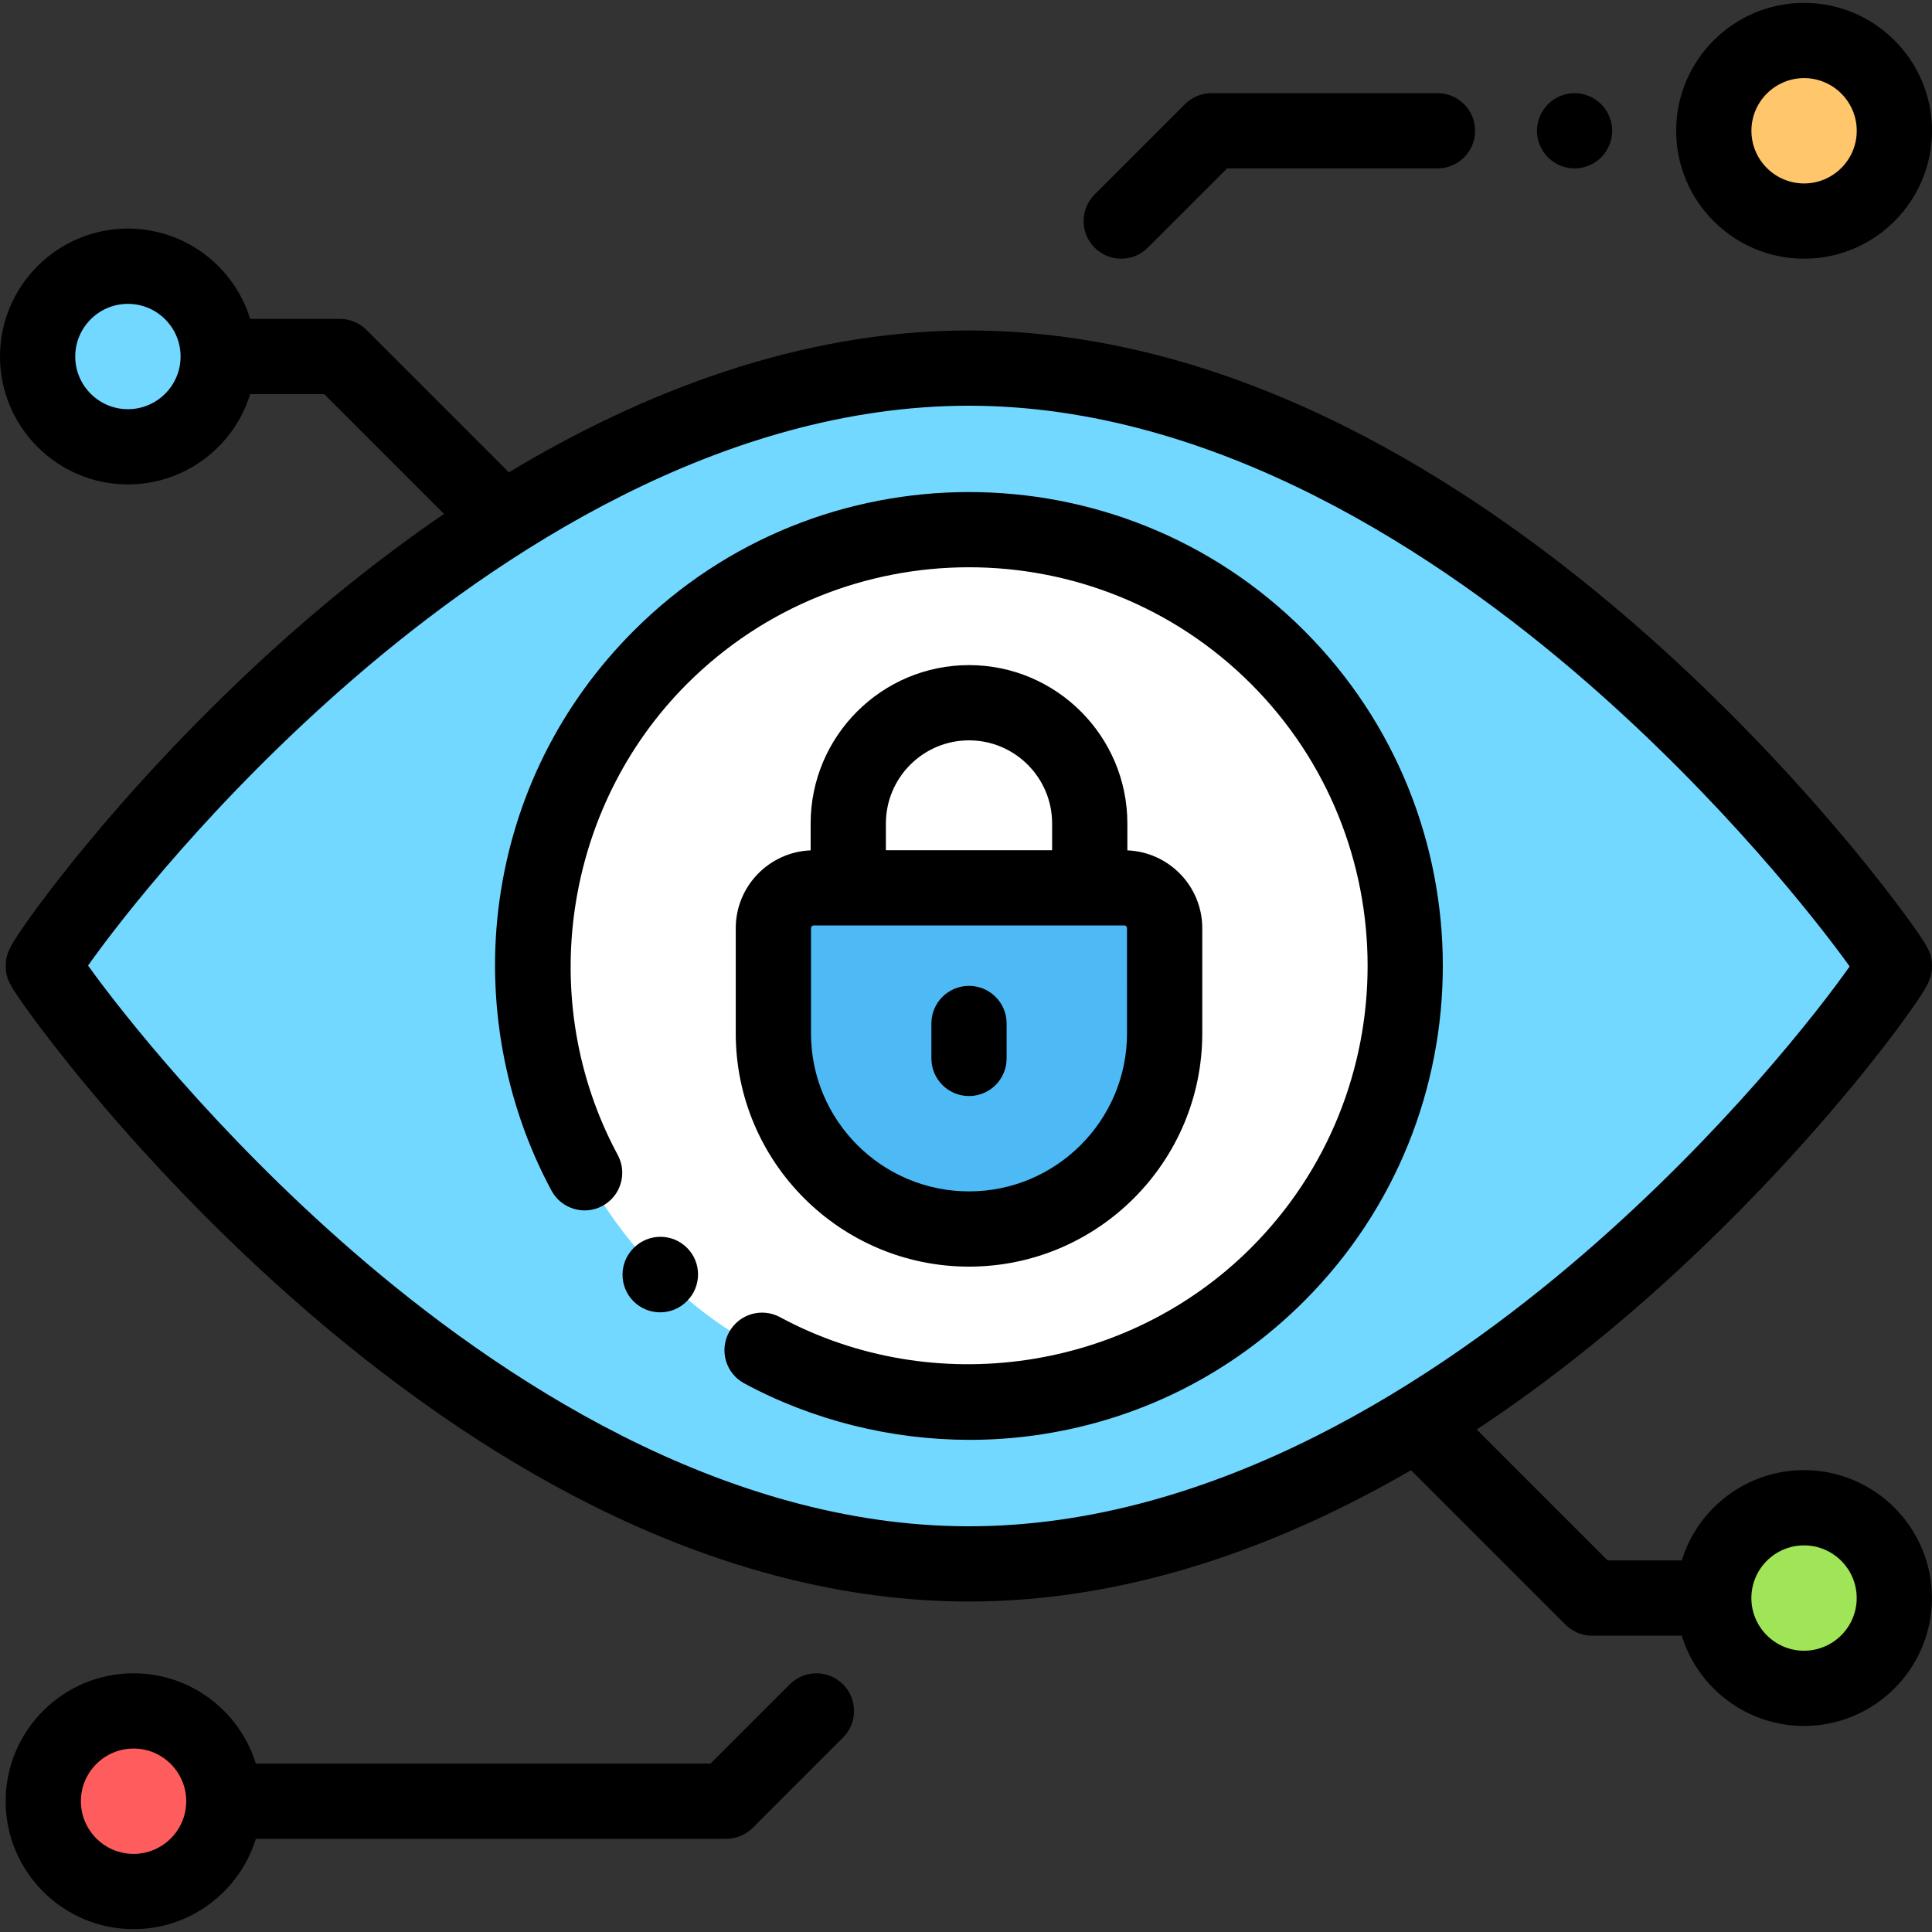 <?xml version="1.0" encoding="iso-8859-1"?>
<!-- Generator: Adobe Illustrator 19.0.0, SVG Export Plug-In . SVG Version: 6.00 Build 0)  -->
<svg version="1.1" id="Capa_1" xmlns="http://www.w3.org/2000/svg" xmlns:xlink="http://www.w3.org/1999/xlink" x="0px" y="0px"
	 viewBox="0 0 512.001 512.001" style="enable-background:new 0 0 512.001 512.001;" xml:space="preserve">
<rect x="0" y="0" width="512.001" height="512.001" fill="#333333" stroke="none"/>
<circle style="fill:#FF5D5D;" cx="35.395" cy="477.339" r="23.929"/>
<path style="fill:#72D8FF;" d="M502.03,256.002c0,2.964-109.826,158.45-245.269,158.45S11.491,257.974,11.491,256.002
	c0-2.962,109.826-158.45,245.269-158.45S502.03,254.03,502.03,256.002z"/>
<circle style="fill:#FFFFFF;" cx="256.765" cy="255.998" r="115.586"/>
<circle style="fill:#A0E557;" cx="478.086" cy="423.499" r="23.929"/>
<circle style="fill:#72D8FF;" cx="33.899" cy="94.479" r="23.929"/>
<path style="fill:#4DBAF6;" d="M297.948,235.287h-82.301c-5.906,0-10.695,4.789-10.695,10.695v27.873
	c0,28.634,23.212,51.846,51.846,51.846l0,0c28.634,0,51.846-23.212,51.846-51.846v-27.873
	C308.642,240.075,303.854,235.287,297.948,235.287z"/>
<circle style="fill:#FFC66C;" cx="478.096" cy="34.659" r="23.929"/>
<path d="M490.434,288.369c7.014-8.473,11.867-14.943,14.702-18.879c6.056-8.407,6.865-10.324,6.865-13.488
	c0-3.319-0.903-5.054-6.906-13.261c-2.891-3.953-7.784-10.406-14.669-18.698c-11.369-13.69-29.902-34.427-53.621-55.464
	c-26.351-23.369-53.304-42.029-80.112-55.46c-33.822-16.946-67.444-25.537-99.929-25.537c-44.938,0-86.716,16.419-121.907,37.588
	l-37.74-37.74c-1.869-1.869-4.406-2.92-7.05-2.92H66.3c-4.268-13.841-17.178-23.929-32.4-23.929C15.207,60.582,0,75.789,0,94.481
	s15.207,33.899,33.899,33.899c15.224,0,28.133-10.088,32.4-23.929h19.636l31.743,31.743c-15.32,10.455-29.087,21.515-40.948,32.002
	c-23.882,21.114-42.353,41.802-53.643,55.44c-7.013,8.472-11.866,14.942-14.702,18.879c-6.057,8.406-6.865,10.323-6.865,13.487
	c0,3.319,0.903,5.054,6.906,13.26c2.891,3.953,7.784,10.406,14.669,18.698c11.369,13.691,29.902,34.427,53.621,55.465
	c26.351,23.369,53.304,42.029,80.112,55.46c33.822,16.946,67.444,25.537,99.929,25.537c42.944,0,83.001-14.995,117.182-34.799
	l40.929,40.929c1.869,1.869,4.406,2.92,7.05,2.92h23.765c4.268,13.841,17.178,23.929,32.401,23.929
	c18.692,0,33.899-15.207,33.899-33.899c0-18.692-15.207-33.899-33.899-33.899c-15.224,0-28.133,10.088-32.401,23.929H426.05
	l-34.702-34.702c17.13-11.326,32.429-23.519,45.44-35.021C460.673,322.694,479.144,302.006,490.434,288.369z M33.899,108.44
	c-7.697,0-13.958-6.261-13.958-13.958s6.261-13.958,13.958-13.958s13.958,6.261,13.958,13.958S41.596,108.44,33.899,108.44z
	 M478.089,409.544c7.697,0,13.958,6.261,13.958,13.958c0,7.697-6.261,13.958-13.958,13.958c-7.697,0-13.958-6.261-13.958-13.958
	C464.131,415.805,470.392,409.544,478.089,409.544z M256.76,404.482c-65.608,0-125.034-39.655-163.332-72.922
	c-36.254-31.49-61.558-63.772-70.088-75.674c8.243-11.695,33.375-44.079,70.382-76.059c38.173-32.985,97.445-72.306,163.038-72.306
	c65.608,0,125.034,39.655,163.332,72.922c36.253,31.489,61.557,63.772,70.088,75.674c-8.242,11.695-33.372,44.078-70.383,76.06
	C381.626,365.163,322.354,404.482,256.76,404.482z"/>
<path d="M297.136,68.558c2.551,0,5.104-0.973,7.05-2.92l21.008-21.008h55.755c5.507,0,9.97-4.464,9.97-9.97s-4.464-9.97-9.97-9.97
	h-59.885c-2.644,0-5.181,1.051-7.05,2.92l-23.929,23.929c-3.893,3.893-3.893,10.207,0,14.101
	C292.032,67.585,294.585,68.558,297.136,68.558z"/>
<path d="M417.279,44.631c2.632,0,5.195-1.067,7.049-2.921c1.854-1.854,2.921-4.427,2.921-7.049c0-2.622-1.067-5.195-2.921-7.049
	s-4.417-2.921-7.049-2.921c-2.622,0-5.195,1.067-7.049,2.921c-1.854,1.854-2.921,4.427-2.921,7.049c0,2.622,1.067,5.195,2.921,7.049
	C412.086,43.563,414.658,44.631,417.279,44.631z"/>
<path d="M209.31,446.363l-21.008,21.008H67.795c-4.268-13.841-17.178-23.929-32.4-23.929c-18.692,0-33.899,15.207-33.899,33.899
	c0,18.692,15.207,33.899,33.899,33.899c15.224,0,28.133-10.088,32.4-23.929h124.636c2.644,0,5.181-1.051,7.05-2.92l23.929-23.929
	c3.893-3.893,3.893-10.207,0-14.101S213.203,442.47,209.31,446.363z M35.395,491.301c-7.697,0-13.958-6.261-13.958-13.958
	c0-7.697,6.261-13.958,13.958-13.958s13.958,6.261,13.958,13.958C49.353,485.04,43.092,491.301,35.395,491.301z"/>
<path d="M256.797,176.261c-23.14,0-41.967,18.826-41.967,41.966v7.13c-11.015,0.434-19.849,9.505-19.849,20.625v27.873
	c0,34.085,27.73,61.816,61.816,61.816s61.816-27.73,61.816-61.816v-27.873c0-11.119-8.835-20.191-19.85-20.625v-7.13
	C298.763,195.087,279.937,176.261,256.797,176.261z M256.797,196.202c12.145,0,22.025,9.881,22.025,22.025v7.089h-44.052v-7.089
	C234.771,206.083,244.651,196.202,256.797,196.202z M298.672,273.855c0,23.09-18.785,41.875-41.875,41.875
	s-41.875-18.785-41.875-41.875v-27.873c0-0.4,0.325-0.725,0.725-0.725h82.301c0.4,0,0.725,0.325,0.725,0.725V273.855z"/>
<path d="M256.797,261.265c-5.507,0-9.97,4.464-9.97,9.97v9.258c0,5.507,4.464,9.97,9.97,9.97c5.507,0,9.97-4.464,9.97-9.97v-9.258
	C266.767,265.729,262.303,261.265,256.797,261.265z"/>
<path d="M167.965,167.136c-19.493,19.494-31.8,44.193-35.59,71.429c-3.665,26.339,1.228,53.672,13.78,76.966
	c2.611,4.848,8.659,6.66,13.506,4.048c4.848-2.612,6.66-8.659,4.048-13.506c-21.953-40.742-14.404-92.077,18.356-124.836
	c41.206-41.207,108.256-41.207,149.461-0.001c41.207,41.206,41.207,108.256,0,149.462c-32.76,32.761-84.096,40.307-124.838,18.355
	c-4.848-2.612-10.895-0.801-13.507,4.048c-2.612,4.848-0.8,10.895,4.048,13.507c18.25,9.834,38.979,14.967,59.767,14.967
	c5.746,0,11.497-0.393,17.201-1.185c27.236-3.79,51.936-16.097,71.43-35.591c48.981-48.982,48.981-128.681,0-177.663
	C296.645,118.154,216.947,118.155,167.965,167.136z"/>
<path d="M167.971,330.687l-0.075,0.075c-3.893,3.893-3.893,10.207,0,14.101c1.947,1.947,4.499,2.92,7.05,2.92s5.104-0.973,7.05-2.92
	l0.075-0.075c3.893-3.893,3.893-10.207,0-14.101C178.177,326.793,171.864,326.793,167.971,330.687z"/>
<path d="M478.101,68.558c18.692,0,33.899-15.207,33.899-33.899S496.793,0.76,478.101,0.76c-18.692,0-33.899,15.207-33.899,33.899
	S459.41,68.558,478.101,68.558z M478.101,20.701c7.697,0,13.958,6.261,13.958,13.958s-6.261,13.958-13.958,13.958
	s-13.958-6.261-13.958-13.958S470.405,20.701,478.101,20.701z"/>
<g>
</g>
<g>
</g>
<g>
</g>
<g>
</g>
<g>
</g>
<g>
</g>
<g>
</g>
<g>
</g>
<g>
</g>
<g>
</g>
<g>
</g>
<g>
</g>
<g>
</g>
<g>
</g>
<g>
</g>
</svg>
